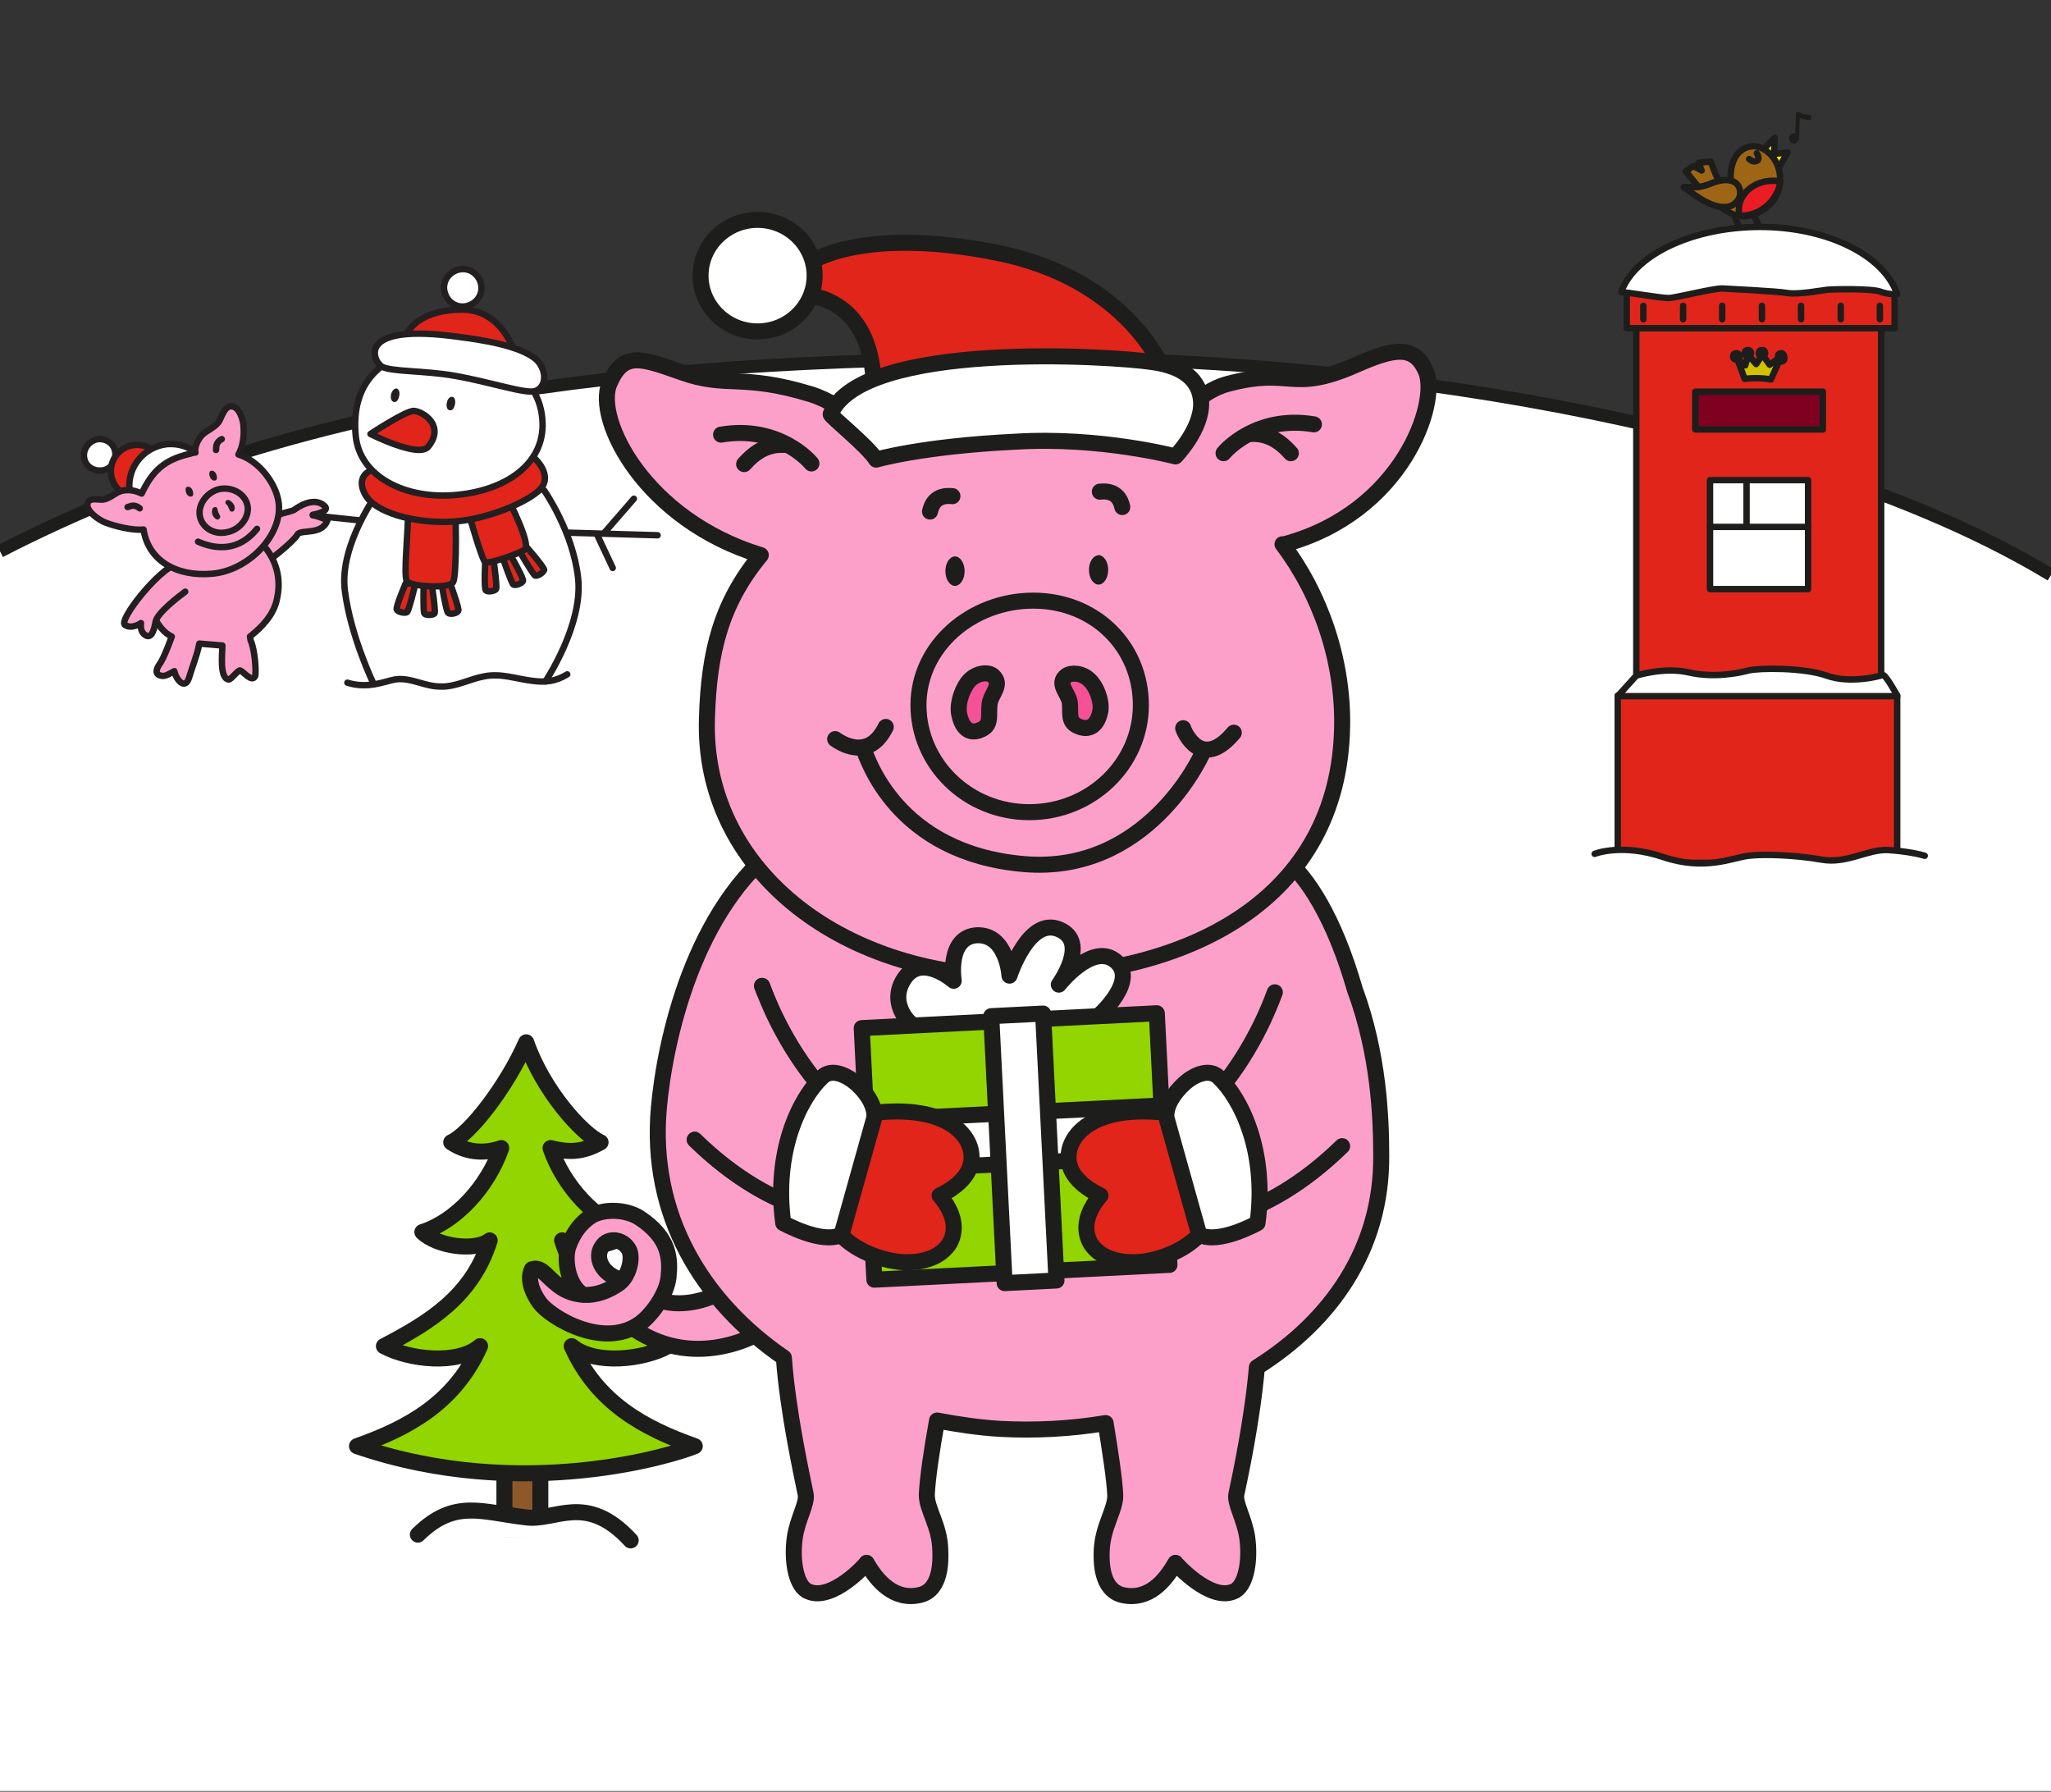 <svg xmlns="http://www.w3.org/2000/svg" xmlns:xlink="http://www.w3.org/1999/xlink" xml:space="preserve" enable-background="new 0 0 320 279.5" viewBox="0 0 320 279.5"><rect x="0" y="0" width="320" height="279.5" fill="#333333" stroke="none"/><style>.st1{fill:#fff}.st5,.st6,.st7,.st8,.st9{stroke-linecap:round;stroke-linejoin:round}.st5{fill:#fff;stroke:#1d1d1b;stroke-width:2.5}.st6,.st7,.st8,.st9{fill:#fca0c9;stroke:#231f20}.st7,.st8,.st9{fill:#fff}.st8,.st9{fill:#e1251b}.st9{fill:none}.st10{fill:#231f20}.st11,.st14,.st15,.st18{fill:#9e6614;stroke:#1d1d1b;stroke-linecap:round;stroke-linejoin:round}.st14,.st15,.st18{fill:none}.st15,.st18{fill:#e1251b}.st18{fill:#fff}.st19{fill:#1d1d1b}.st20,.st21,.st22,.st24{fill:#fca0c9;stroke:#1d1d1b;stroke-width:2.5;stroke-linecap:round;stroke-linejoin:round}.st21,.st22,.st24{fill:none}.st22,.st24{fill:#f45197}.st24{fill:#e1251b}</style><g id="Layer_2"><path d="M0 86c49.9-25.7 105.7-30.1 163.2-30.1 55.1 0 120.2 11.6 156.8 33.8v189.7H0V86z" class="st1"/><path fill="none" stroke="#1d1d1b" stroke-miterlimit="10" stroke-width="2" d="M0 86c49.9-25.7 105.7-30.1 163.2-30.1 55.1 0 120.2 11.6 156.8 33.8"/></g><g id="Layer_4"><g><path fill="#8e5928" stroke="#1d1d1b" stroke-linecap="round" stroke-linejoin="round" stroke-width="2.5" d="M78.7 204.9h5.6v33.6h-5.6z"/><path fill="#93d500" stroke="#1d1d1b" stroke-linecap="round" stroke-linejoin="round" stroke-width="2.5" d="M108.4 225.6c-7.9-2.8-15.2-6.7-19.2-15.6 3.6 3 11.2 2.1 15 0-7.1-3.8-13.8-7.9-16.5-16.5 2.3 1.8 8.3.9 10.5-1.3-5.3-1.8-10.3-7.2-12.3-13.1 2.8.7 5 .7 7.8-.9-2.9-1.3-9-8.1-11.6-15.6-3.1 7-8.8 14.3-11.7 15.6 2.2 1.5 5 1.9 7.8.9-2.1 6-7 11.4-12.3 13.1 2.2 2.2 8.2 3.1 10.5 1.3-2.7 8.7-9.4 12.8-16.5 16.5 3.9 2.1 11.5 3 15 0-4 8.9-11.3 12.8-19.2 15.6 25.9 8.9 49.9 1.2 52.7 0z"/><path d="M98.4 240.3c-7-7.6-11.8-2.9-16.4-3.6-6.9-.8-11.1-2.9-16.8 2.7" class="st5"/></g></g><g id="Layer_5"><g><path d="M41.3 87.8c.6-.2 4.6-3.4 5.1-4.4.5-.9 3.9.2 4.7-2.3l-2.3-.8s2.9-.5 1.8-1.4c-1.8-1.6-4.5.5-4.8.7-.3.2-11.2 2.9-11.2 2.9" class="st6"/><path d="M23.4 94.3c1 4.1 3.4 5 3.4 5s-1.2 3.4-1.9 4.3c-.5.7-.8 1.6.2 1.8.7.2 1.3-.3 2.1-.7.3 1.4 1.7 3 2.3 1 .6-2 1.2-3.3 1.6-5.3l3.6.3c0 1.1-.5 5.2 1 5.3.4 0 1.5-1.6 1.8-1.4.5.2 1.8 1.9 2.3.9.2-.5 0-4.1-.7-5.6l-.1-.6c1.9-1.5 3.7-3.4 4.2-5.8.5-2.2.6-5.6-2.5-8.9l-3.5.5-8.5 2.4-5.3 6.8z" class="st6"/><path d="M27.7 87.9c-3 .9-9.3 8.9-8.2 9.6 1.1.7 2.5-.3 2.5-.3s-.3 1.5.9 2c.9.3 1.2-1.3 1.4-2.3.3-1.3 3.5-3.8 4.6-4.6" class="st6"/><path d="M13.1 71.2c.1 1.4 1.3 2.3 2.7 2.2 1.4-.1 2.3-1.3 2.2-2.7s-1.3-2.3-2.7-2.2c-1.3.2-2.3 1.4-2.2 2.7z" class="st7"/><circle cx="21.4" cy="73.5" r="4.1" class="st8"/><path d="M26 69.3c2.3-.2 4.3.7 5.7 2.4-.7-.1-1.4-.2-2.2-.1-4.2.4-7.2 4.1-6.8 8.2 0 .4.1.8.2 1.2-1.5-1-2.6-2.7-2.7-4.7-.3-3.5 2.3-6.6 5.8-7z" class="st7"/><path d="M37.2 70.9c.7-1.2.9-2.9.8-4.3 0-.9-.6-3.1-1.8-3.2-1.1-.2-1.6 1.6-2 2.3-.7 1.1-2 1.4-2.8 2.3-.6.7-1.1 1.9-.9 2.6-.3 0-.6.1-.9.2-3.9.9-5.8 2.6-7.5 6.2-1-.5-2.1-.7-3.2-.4-1 .3-1.5 1-2.6 1.3-.7.2-2.2-.4-2.6.5-.5 1.3 1.9 2.8 2.7 3.1 1.5.6 4.4 1.3 6 1.1.7 4.8 5.1 7.4 10.7 6.9 5.7-.5 10.9-6 10.4-10.9-.3-3-3-6.7-6.3-7.7z" class="st6"/><path d="M33.7 70.2c.1-.3-.2-1.1.9-1.7" class="st9"/><g><g><path d="M32.8 74.5c.2.4.6.6.9.4.2-.1.2-.6 0-1s-.6-.6-.9-.4c-.2.2-.2.6 0 1z" class="st10"/></g></g><g><g><path d="M29.1 77c.2.4.6.6.9.4.2-.1.2-.6 0-1s-.6-.6-.9-.4c-.2.1-.2.6 0 1z" class="st10"/></g></g><path d="M19.9 79.1c.3 0 .9-.6 1.9.2M30.9 84.5c2.7 1.2 6.3 1.6 9.2-2M38.6 78.8c.4 1.8-1.1 3.8-3.1 4.2-2 .5-3.9-.6-4.3-2.4-.4-1.8 1-3.8 3-4.3 2-.4 4 .7 4.4 2.5z" class="st9"/><path d="M35.2 78.2c.1-.2.4-.3.7-.1.2.1.6.5.7.9.1.5-.1.9-.5.8-.3 0-.3-.4-.5-.7-.1-.4-.6-.5-.4-.9zM33.6 79.1c-.2 0-.5.1-.5.5-.1.3 0 .8.3 1.1.3.4.7.5.9.1.2-.3-.1-.5-.2-.8-.2-.4-.1-.9-.5-.9z" class="st10"/></g><g><path d="m56.3 81.2-7.5-.8M98.9 77.8l-4.6 5.3M102.6 83.5 85.4 83M93.2 83.5l2.4 5.1" class="st9"/><path d="M85.1 106.3s5.9-8.8 5.1-16.1c-.8-7.3-5.3-13.7-5.3-13.7L82 74.6l-22.9 2s-6.2 8.3-5.3 15.5c.9 7.2 4.5 14.6 4.5 14.6" class="st7"/><path d="M82.3 85.5s2.6 3 2.6 3.4c-.1.4-1 1-1.4.9-.3-.1-2.5-3.9-2.5-3.9l1.3-.4zM79.7 86.7s2 3.5 1.9 3.9c-.1.4-1.2.8-1.5.6-.3-.2-1.7-4.3-1.7-4.3l1.3-.2zM75.7 87.8s-.2 4 .1 4.3c.3.3 1.4.1 1.6-.2.2-.3-.4-4.6-.4-4.6l-1.3.5zM70.3 91.2s1.4 3.8 1.2 4.1c-.2.4-1.3.6-1.6.3-.3-.3-1-4.5-1-4.5l1.4.1zM67.4 91.4s.6 4 .4 4.3c-.3.3-1.4.3-1.6 0-.2-.3-.1-4.6-.1-4.6l1.3.3zM63.3 91s-1.6 3.7-1.4 4.1c.2.4 1.3.6 1.6.4.3-.2 1.3-4.4 1.3-4.4l-1.5-.1z" class="st8"/><path d="M81.9 85.7c-1.1.8-5.7 2.3-6.2 2-.5-.3-2.6-7.7-2.6-7.7s6-2.1 6.1-2.2c.1 0 3.7 7.2 2.7 7.9zM70.8 76.9c-.2-1.1-1.8-2.3-3.4-2.2-1.6.1-3.7-.1-3.7 4.2s-.8 11-.2 11.8c.6.8 6.7 1.2 7.2.1.6-1.1.5-11.6.1-13.9z" class="st8"/><path d="M83.4 71.5c.4.3 2.7 2.7 1 4.7-1.7 2-8.8 5.1-14.4 5.2-5.6.2-11.5-1.5-13-4.2s.5-3.7.9-3.8c.4 0 12.3 2.2 12.3 2.2l13.2-4.1z" class="st8"/><path d="M69.3 45.2c.2 1.6 1.6 2.8 3.2 2.6 1.6-.2 2.8-1.6 2.6-3.2-.2-1.6-1.6-2.8-3.2-2.6-1.6.2-2.8 1.6-2.6 3.2z" class="st7"/><path d="M80.2 54.8s-1.9-6.5-8.1-6.5c-6.2 0-8.6 2.9-9.1 4.8l8.8 1.4 8.4.3z" class="st8"/><path d="M55.5 68c.6 6.3 7.7 10 15.8 9.2 8.2-.8 14-5.3 13.3-12-.7-7.5-9-11.5-17.2-10.8-8.1.8-12.7 5.5-11.9 13.6z" class="st7"/><path d="M59.6 57.2c-1.4-.8-4.3-7 12.3-4.6 2.2.3 10.4 1.3 12.3 4.1 1.2 1.8.8 3.8-.7 4.3s-6.9-1.4-12.7-2.4c-4.6-.8-9.8-.6-11.2-1.4z" class="st7"/><g><g><path d="M69.7 62.9c-.1.6.1 1.1.5 1.1.4.1.7-.4.8-1 .1-.6-.1-1.1-.5-1.1s-.7.4-.8 1z" class="st10"/></g></g><g><g><path d="M61 61.6c-.1.6.1 1.1.5 1.1.4.1.7-.4.8-1 .1-.6-.1-1.1-.5-1.1-.3 0-.7.4-.8 1z" class="st10"/></g></g><path d="M57.8 67.7s5.6-3.7 6.8-3.6c1.4.1 4.9 2.3 2.2 5.6-1.5 1.8-9-2-9-2z" class="st8"/><path d="M88.5 105.2c-1.8 1.1-3.4 1.3-5.5 1-2.5-.3-4.8-1.2-7.4-.7-2.3.4-4.5 1.7-6.9 1.6-2.5 0-4.7-1.5-7.1-1.1-1.6.3-4.2 1.5-7.4.5" class="st9"/></g><g><g><path d="m265.1 29.3-2.1-2.6 1.2-.8 1.3.7-.5-1.2 1.9-.2 1.3 3.3" class="st11"/><path fill="#ffe40f" stroke="#1d1d1b" stroke-linecap="round" stroke-linejoin="round" d="m275.4 23 1.5-1.5-.1 2.5 2.1-.2-1.5 2.6-1.7-1.3z"/><path d="M270 28.1c0-1.2.1-2.3.6-3.3.7-1.5 2.4-2.4 4-1.8 2.8 1.1 3.9 4.6 2.6 7.4-.8 1.7-2.4 2.8-4.1 3.2-1.6.4-2.9-.1-4.2-1-.6-.4-1.4-1-1.8-1.7-.3-.6-.1-1.2.4-1.6.6-.5 1.3-.8 1.9-1 .1-.1.5-.1.5-.3" class="st11"/><path d="M262.7 29.2c.7.5 1.5 1.1 2.3 1.6 1.2.8 2.8 1.6 4.3 1.5 1.4-.1 2.6-1.5 2.1-2.9-.6-1.8-3-1.4-4.4-.8-.7.3-1.4.5-2.2.6h-2.1z" class="st11"/><path fill="#ec1c24" stroke="#1d1d1b" stroke-linecap="round" stroke-linejoin="round" d="M277.7 28.3c-.4-.1-.7-.1-1.1-.1-2.9 0-5.3 2-5.3 4.5 0 .3 0 .6.1.9.5.1 1 0 1.6-.1 1.7-.4 3.3-1.6 4.1-3.2.4-.6.6-1.3.6-2z"/><path d="M272.9 24.8s.6.6 1.2.3 0-1.2 0-1.2M270.6 33.6l.8 2M273.6 33.5l.9 1.9" class="st14"/></g><path d="M252.4 108.5H296v26.1h-43.6zM255.3 50.7h38.2v57.8h-38.2z" class="st15"/><path fill="#800021" stroke="#1d1d1b" stroke-linecap="round" stroke-linejoin="round" d="M264.5 61.1h19.9V67h-19.9z"/><path fill="#d0c200" stroke="#1d1d1b" stroke-linecap="round" stroke-linejoin="round" d="M277.9 55.1c-.3 0-.5.2-.5.5 0 .1.1.3.1.3l-1.4 1-1-1.4c.2-.1.3-.2.3-.4 0-.3-.2-.5-.5-.5s-.5.2-.5.5c0 .2.2.5.4.5l-.8 1.2-1.1-1.3c.2-.1.3-.2.3-.4 0-.3-.2-.5-.5-.5s-.5.2-.5.5.2.5.5.5c0 0 0 0 0 0l-.4 1.4-1.2-1c.2-.1.3-.2.3-.4 0-.3-.2-.5-.5-.5s-.5.2-.5.5.2.5.5.5h.2l1.1 3s2-.3 4.1.1l1.3-2.9c.1 0 .2.1.3.1.3 0 .5-.2.5-.5 0-.5-.2-.8-.5-.8z"/><path d="M300.3 133.6c-.6-.2-2.7-.7-5.8-.9-3.1-.2-6.4 2.1-10.3 1.5-3.9-.7-8.9-.9-11.4-.6-2.5.3-6.8 2.5-13.3.2-6.5-2.2-10.7-.5-10.7-.5v4.4h51.5v-4.1z" class="st1"/><path d="M248.8 133.2s4.2-1.7 10.7.5c6.5 2.2 10.8.1 13.3-.2 2.5-.3 7.4-.1 11.4.6 3.9.7 7.1-1.6 10.3-1.5 3.1.2 5.2.7 5.8.9" class="st14"/><path d="M296 108.5s-1.9-3.5-2.3-3.2c-.4.2-5.1 1.4-8.7.1-3.6-1.3-10.7-1.2-12.2-.8-1.5.4-5.4 1.2-9.3.3-3.9-.9-8.2.5-8.2.5l-2.9 3.2H296z" class="st18"/><g><path d="M266.8 74.9h15.3v17h-15.3z" class="st18"/><path d="M266.8 82.2h15.3M272.5 75v7.2" class="st14"/></g><path d="M282.3 17.9h-.2c-.4 0-.8-.1-1-.2-.1-.1-.2-.1-.3-.2h-.1c-.1-.1-.2-.1-.3 0-.1 0-.2.2-.2.3l-.1 3h-.2c-.4 0-.8.4-.8.8s.4.8.8.8.8-.4.8-.8v-.1l.1-3.1c.3.1.8.3 1.3.3h.2c.2 0 .3-.2.3-.3 0-.4-.1-.5-.3-.5z" class="st19"/><path d="M295.6 51.2h-41.8v-5.6l10.7-1.5 10.7-.4 12.8.3 7.6 1.6z" class="st15"/><path d="M296 45.9c-2-6-10.8-10.5-21.4-10.5-10.3 0-19.4 4.2-21.6 10v.2c.5-.1 6 .9 7.4.9 1.3-.1 6.8-1.5 8.3-1.5 1.4.1 8.3.4 10.1.7 1.8.3 5.3-.4 6.3-.5 1-.1 7-.2 8.3.3 1.3.5 2.6.4 2.6.4z" class="st18"/><path d="M256.4 47.7v2.1M287.2 47.7v2.1M281 47.7v2.1M274.9 47.7v2.1M268.7 47.7v2.1M262.6 47.7v2.1M293.3 47.7v2.1" class="st14"/></g></g><g id="Layer_3"><g><g><path d="M103 202.9c6.5 1.9 13-3.4 13-3.4l3.3 8s-10.2 6.7-20.4-.2" class="st20"/><path d="M96.8 199.6c-3-.9-4-3.5-2.9-5.1 1-1.6 3.3-1.2 4.2.4.7 1.2.1 4.1-1.5 5.3-1.7 1.2-3.6 1.9-5.5 1.8-1.4-.1-2.7-.5-3.9-1.4-2.1-1.6-2.4-2.6-3.7-2.7l-.5.1c-1 2 .7 4.7 1.5 5.6 2.5 2.7 11.7 7.7 17 1.3.8-.9 2.5-3.2 2.8-5.6.3-2.9.2-6.2-4.5-9.3-2-1.3-5.3-1.5-7.4-.4-1.8 1.1-3 2.8-3.7 4.8-.7 1.9-.2 6.1 2.3 7.6" class="st20"/></g><path d="m194.8 133.9-72.7-2.4c-14 10.1-18.4 31.2-19.3 41.3-1.5 16.7 6.7 30.2 19.5 39 .6 8.4 2.8 18.3 3.4 21.3.3 1.4-1.3 3.9-1.7 6.8-.5 3.6.2 7.7 2.2 8.4 3.6 1.5 8.8-4.1 9-4.5 1.6 2.8 4.3 6 8.4 5 3.2-.8 3.2-5.2 3.1-7.1-.1-3.7-2.1-6.2-2.1-8.5.1-2.5.8-7.2 1.6-11.6 3.2.6 6.5 1.1 9.8 1.3 5.5.3 11.1 0 16.5-.9.7 4.3 1.4 8.8 1.5 11.2.1 2.2-1.9 4.8-2.1 8.5-.1 1.9-.1 6.2 3.1 7.1 4.2 1 6.8-2.2 8.4-5 .2.3 5.4 6 9 4.5 2-.7 2.7-4.8 2.2-8.4-.4-2.9-2-5.4-1.7-6.8.6-2.8 2.5-11.7 3.2-19.8 11.6-7.3 19.5-18.5 19.4-33 0-6-.4-15.9-4.1-25.9-6.6-22.9-16.9-24.7-16.6-20.5z" class="st20"/><path d="M222.5 58c-1.8-4.3-5-3.7-11.1-1-10.1 4.4-9.8.2-19.9 2.9-5.8 1.6-9.3 7.9-9.3 7.9-6-3.3-27.3-8.7-46.7.3 0 0-3.2-4.8-9-6.6-10.8-3.3-13.1-.9-20.1-3.4-6.3-2.2-9.1-3.4-11.3 1.7-2.4 5.6 5.5 21.3 23.6 26.8-6.2 7.5-8.1 15.1-8.4 25.4-.8 23.4 20.6 40.2 47.9 40.3 27.2 0 50.7-12 51.2-38.9.2-10.4-3.4-20.7-9.3-28.5h.3c18.5-5 24.1-22.1 22.1-26.9z" class="st20"/><path d="M150.5 89.1c0 1.3-.7 2.3-1.5 2.3s-1.5-1-1.5-2.3c0-1.3.7-2.3 1.5-2.3s1.5 1 1.5 2.3z" class="st19"/><path d="M178 110c0 9.2-7.8 16.7-17.4 16.7-9.6 0-17.3-7.5-17.3-16.7s8.3-16.3 17.9-16.3c9.6 0 16.8 7.1 16.8 16.3zM126.6 72.3c-.3-.4-5.2-6-14.1-4.5" class="st21"/><path d="M116.1 72.4c.5-.5 2.6-3.2 6.2-3M190.9 70.7c.3-.4 5.2-6 14.1-4.5" class="st21"/><path d="M201.4 70.7c-.5-.5-2.6-3.2-6.2-3M130.3 115.3c.7.5 5.2 3.6 7.9-1.9M184.6 113.6c.2.7 2.9 6.7 7.9.7" class="st21"/><path d="M134.7 116.8c.6 1.3 5 16.3 25.1 18 19.1 1.6 27.5-16.6 27.8-17.3M145.1 79.8c.2-.9.8-2.7 3.5-2.4" class="st21"/><path d="M169.9 88.9c0 1.3.7 2.3 1.5 2.3s1.5-1 1.5-2.3c0-1.3-.7-2.3-1.5-2.3-.9.1-1.5 1.1-1.5 2.3z" class="st19"/><path d="M175.1 79.1c-.2-.9-.8-2.7-3.5-2.4" class="st21"/><path d="M154.9 105.4c-.7-.6-2.4-.5-3.6.7-1 1-1.9 3.3-1.7 5 .4 2.5 1.7 3.7 3.7 2.6 1.4-.7.9-2.3 1.1-3.9.2-1.6 2.1-3 .5-4.4zM166.4 105.4c.7-.5 2.4-.5 3.6.7 1 .9 1.9 3.1 1.7 4.7-.4 2.3-1.7 3.4-3.7 2.4-1.4-.7-.9-2.1-1.1-3.7-.3-1.5-2.1-2.9-.5-4.1z" class="st22"/><path d="M118.9 153.8c4.6 12.5 12.9 20.8 17 22.1l1.8-.2c4.6-.4 10.9.5 11.6 4.2.7 3.7-7 5.6-7 5.6s5.9 4.5 3.9 7.2c-2.7 3.6-11.6 1.3-14.1-2.9 0 0-11 .4-23.7-12" class="st20"/><g><path d="M142.5 159.9c-.7-.2-4-3.6-1.3-7.4 2.7-3.8 7.6.5 7.6.5s-1.1-6.8 3.6-7.1c4.7-.2 5.1 6.3 5.1 6.3s3-9.3 7.8-7.2c4.7 2-.1 8.6-.1 8.6s5.1-6.5 8.7-3.8c3.9 2.9-2.2 8.6-3.3 9.3s-10.4 2.5-10.4 2.5l-12.2.9-5.5-2.6z" class="st5"/><path fill="#93d500" stroke="#1d1d1b" stroke-linecap="round" stroke-linejoin="round" stroke-miterlimit="10" stroke-width="2.5" d="M135.4 159.2h46.1v39.3h-46.1z" transform="rotate(-2.877 158.455 178.79) scale(1)"/><path stroke-width="2.5" d="m133.829 174.831 49.136-2.466.396 7.89-49.136 2.466z" class="st5"/><path stroke-width="2.5" d="m154.655 158.52 8.09-.406 2.088 41.645-8.09.406z" class="st5"/></g><path d="M198.9 154.8c-4.6 12.5-12.9 20.8-17 22.1l-1.8-.2c-4.6-.4-10.9.5-11.6 4.2-.7 3.7 7 5.6 7 5.6s-5.9 4.5-3.9 7.2c2.7 3.6 11.6 1.3 14.1-2.9 0 0 11 .4 23.7-12M118.9 153.8c4.6 12.5 12.9 20.8 17 22.1l1.8-.2c4.6-.4 10.9.5 11.6 4.2.7 3.7-7 5.6-7 5.6s5.9 4.5 3.9 7.2c-2.7 3.6-11.6 1.3-14.1-2.9 0 0-11 .4-23.7-12" class="st20"/><path d="m136.2 173.6 1.2-.1c9.4-.8 13.5 2.8 14.1 6.1.6 3.1-1.8 5.4-4.9 6.9 3.6 4.2 1.8 7.1 1.4 7.7-1.3 1.8-3.6 2.7-6.4 2.7h-.7c-3.4-.2-7.8-1.9-10.1-4.7l5.4-18.6z" class="st24"/><path d="M128.3 168c-3.6 3.4-7.6 11.7-6.1 22.8 0 0 6.1 3.4 9.1 1.8l5.1-18.2s.5-2.3-2.7-5.3c-1.6-1.4-3.9-2.5-5.4-1.1z" class="st5"/><path d="m182.1 173.6-1.2-.1c-9.4-.8-13.5 2.8-14.1 6.1-.6 3.1 1.8 5.4 4.9 6.9-3.6 4.2-1.8 7.1-1.4 7.7 1.3 1.8 3.6 2.7 6.4 2.7h.7c3.4-.2 7.8-1.9 10.1-4.7l-5.4-18.6z" class="st24"/><path d="M190.1 168c3.6 3.4 7.6 11.7 6.1 22.8 0 0-6.1 3.4-9.1 1.8l-5.1-18.2s-.5-2.3 2.7-5.3c1.5-1.4 3.9-2.5 5.4-1.1z" class="st5"/><path d="M181.7 58.1s-5.4-14.6-26.3-18.7c-21.1-4.2-29.1 1.6-29.1 1.6l-1 5s11.8-.2 11 16.5c0 1.9 45.4-4.4 45.4-4.4z" class="st24"/><path d="M136.7 71.7c-1.3-2.1-7.2-6.8-7.1-7.1 4.8-11.5 43.8-9.1 50.3-8.1 4.8.7 7.3 2.8 7.5 6.2.2 4.2-4 8.5-4 8.5s-11.7-3.1-24.9-2.3c-14.6.7-21.8 2.8-21.8 2.8zM127.1 43c0 4.8-4 8.7-8.9 8.7s-8.9-3.9-8.9-8.7c0-4.8 4-8.7 8.9-8.7s8.9 3.9 8.9 8.7z" class="st5"/></g></g></svg>